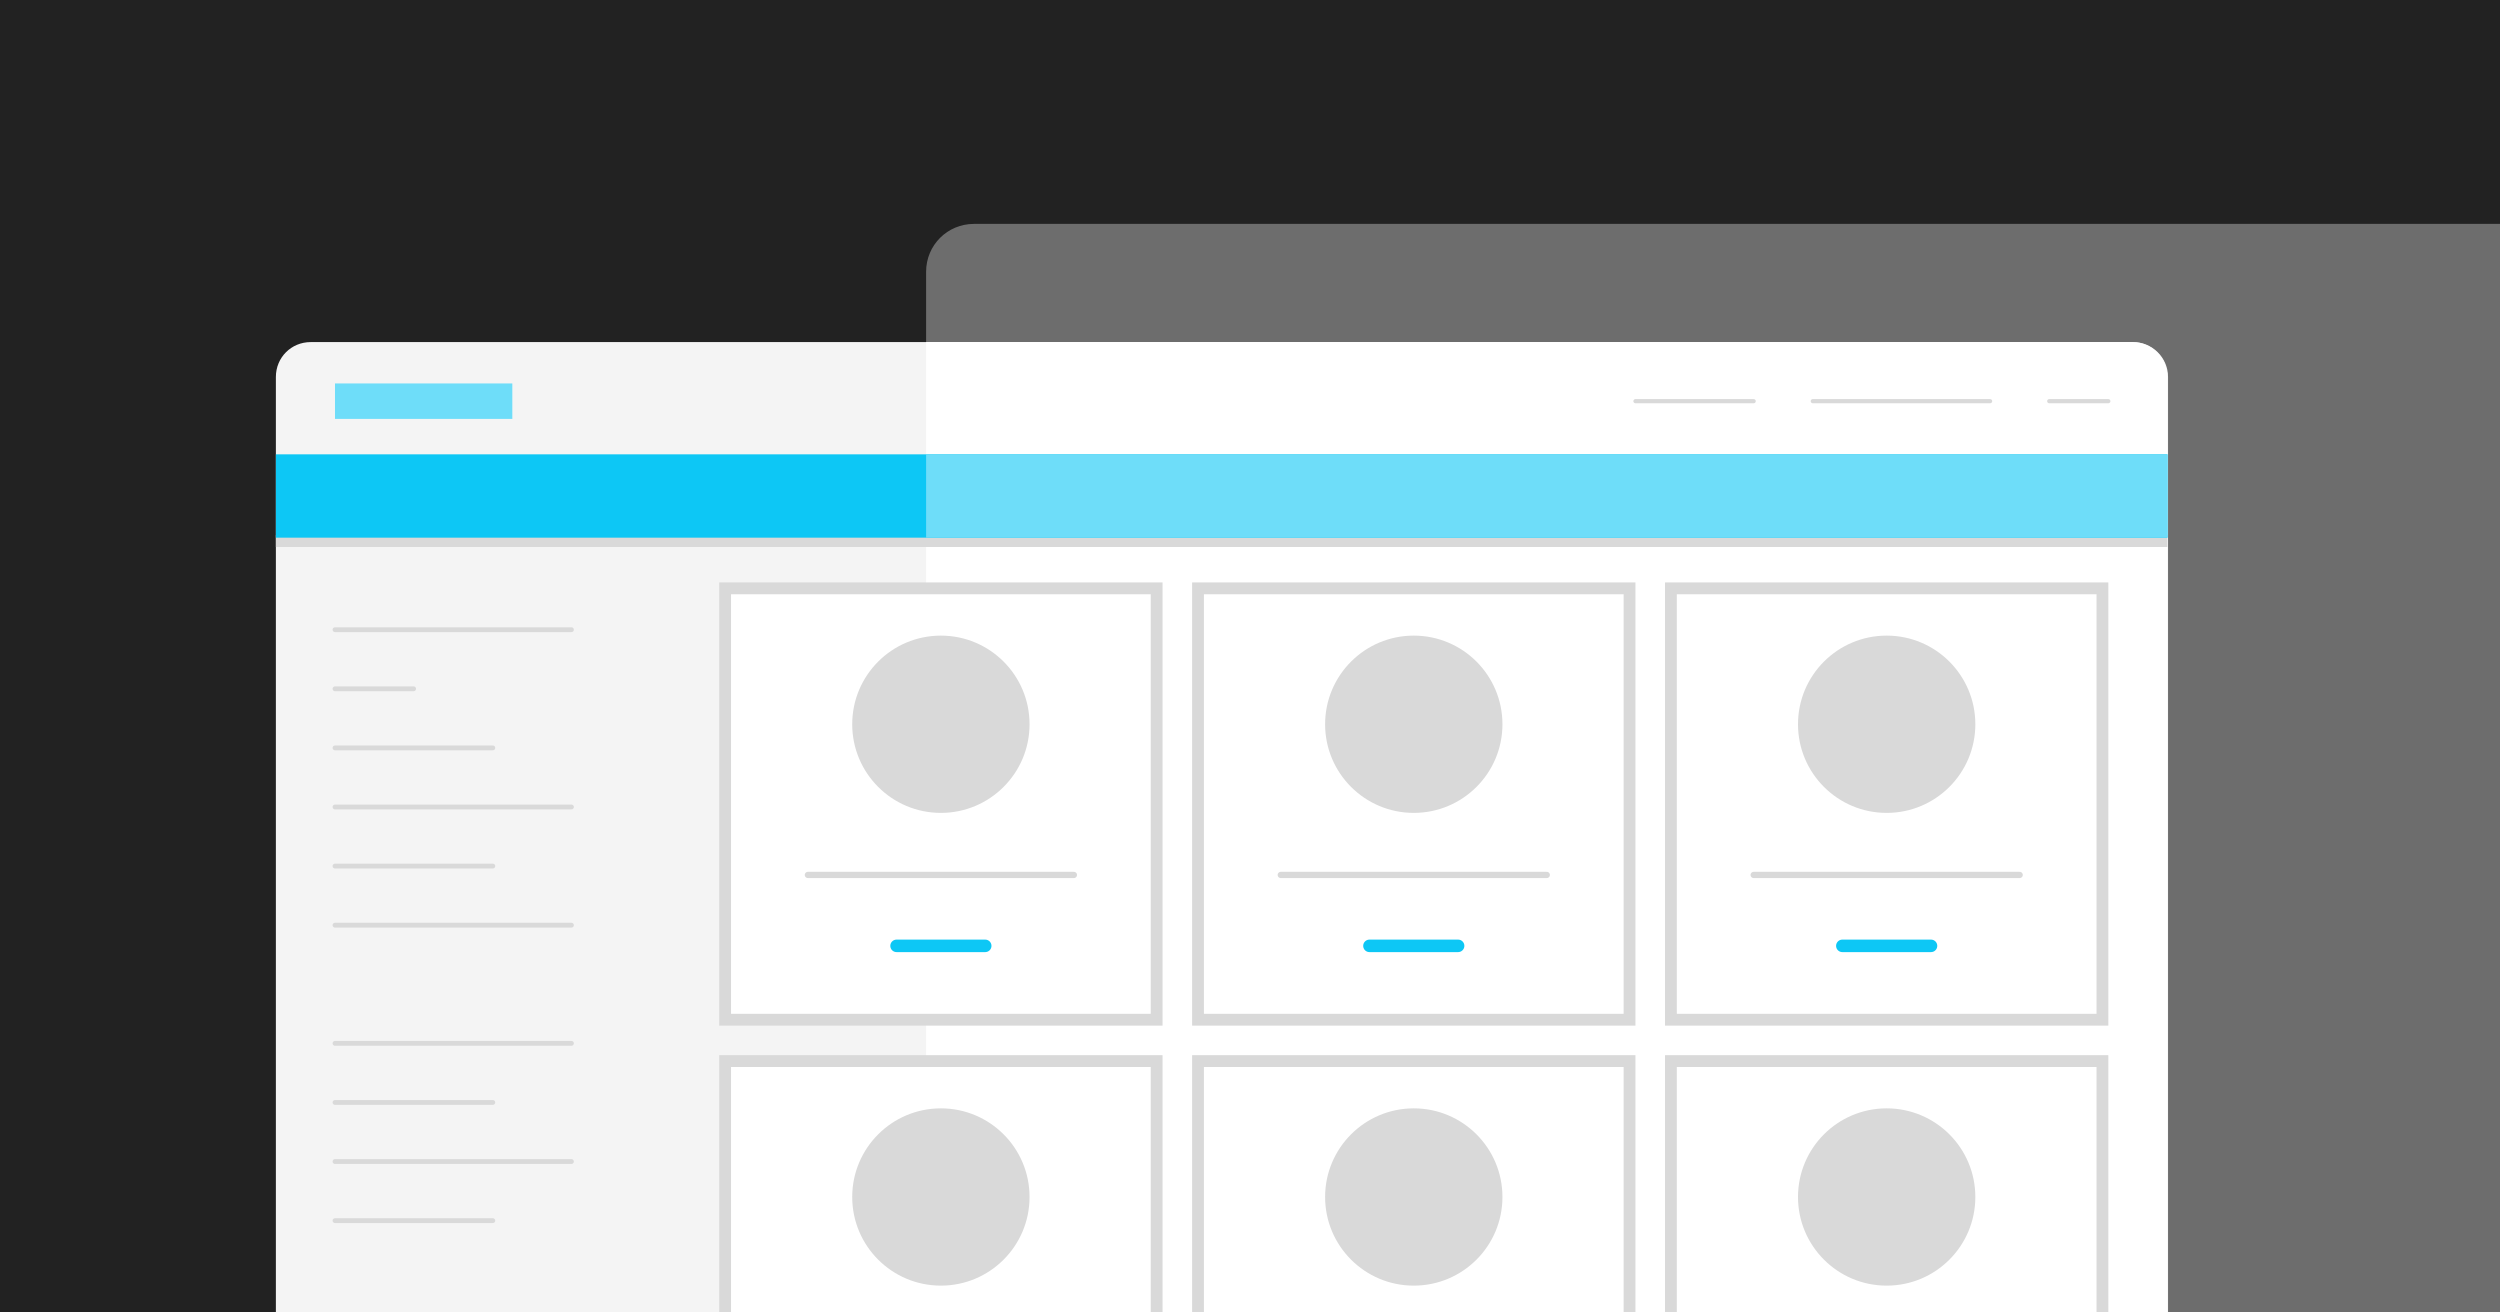 <?xml version="1.0" encoding="UTF-8"?> <svg xmlns="http://www.w3.org/2000/svg" width="1200" height="630" viewBox="0 0 1200 630" fill="none"><rect x="0" y="0" width="1200" height="630" fill="#808080" stroke="none"/><g clip-path="url(#clip0)"><rect width="1200" height="630" fill="#222222"></rect><g clip-path="url(#clip1)"><path d="M2005.08 130.447V850.05C2005.08 862.814 1994.86 873.025 1982.1 873.025H467.514C454.746 873.025 444.531 862.814 444.531 850.05V130.447C444.531 117.683 454.746 107.472 467.514 107.472H1981.81C1994.86 107.472 2005.08 117.683 2005.08 130.447Z" fill="#6D6D6D"></path><path d="M1023.64 816.58H149.162C140.083 816.58 132.422 809.205 132.422 799.845V180.936C132.422 171.576 139.799 164.201 149.162 164.201H1023.92C1033 164.201 1040.66 171.576 1040.66 180.936V800.129C1040.38 809.205 1033 816.58 1023.64 816.58Z" fill="#F4F4F4"></path><path d="M1023.64 816.58H444.531V164.201H1023.64C1032.72 164.201 1040.38 171.576 1040.38 180.936V800.129C1040.38 809.205 1033 816.58 1023.64 816.58Z" fill="white"></path><path d="M1040.38 256.877H132.422V262.55H1040.38V256.877Z" fill="#D9D9D9"></path><path d="M555.188 282.405H348.061V489.465H555.188V282.405Z" fill="white"></path><path d="M552.351 285.242V486.628H350.898V285.242H552.351ZM558.025 279.569H345.224V492.301H558.025V279.569Z" fill="#D9D9D9"></path><path d="M430.345 454.009H472.905" stroke="#0DC7F5" stroke-width="6" stroke-miterlimit="23.333" stroke-linecap="round" stroke-linejoin="round"></path><path d="M387.784 419.972H515.465" stroke="#D9D9D9" stroke-width="3" stroke-miterlimit="23.333" stroke-linecap="round" stroke-linejoin="round"></path><path d="M451.625 390.19C475.13 390.19 494.185 371.141 494.185 347.643C494.185 324.145 475.13 305.097 451.625 305.097C428.119 305.097 409.064 324.145 409.064 347.643C409.064 371.141 428.119 390.19 451.625 390.19Z" fill="#D9D9D9"></path><path d="M782.176 282.405H575.049V489.465H782.176V282.405Z" fill="white"></path><path d="M779.339 285.242V486.628H577.887V285.242H779.339ZM785.014 279.569H572.212V492.301H785.014V279.569Z" fill="#D9D9D9"></path><path d="M657.333 454.009H699.893" stroke="#0DC7F5" stroke-width="6" stroke-miterlimit="23.333" stroke-linecap="round" stroke-linejoin="round"></path><path d="M614.772 419.972H742.454" stroke="#D9D9D9" stroke-width="3" stroke-miterlimit="23.333" stroke-linecap="round" stroke-linejoin="round"></path><path d="M678.613 390.19C702.119 390.19 721.174 371.141 721.174 347.643C721.174 324.145 702.119 305.097 678.613 305.097C655.108 305.097 636.053 324.145 636.053 347.643C636.053 371.141 655.108 390.19 678.613 390.19Z" fill="#D9D9D9"></path><path d="M1009.17 282.405H802.039V489.465H1009.17V282.405Z" fill="white"></path><path d="M1006.33 285.242V486.628H804.876V285.242H1006.33ZM1012 279.569H799.201V492.301H1012V279.569Z" fill="#D9D9D9"></path><path d="M884.322 454.009H926.883" stroke="#0DC7F5" stroke-width="6" stroke-miterlimit="23.333" stroke-linecap="round" stroke-linejoin="round"></path><path d="M841.762 419.972H969.443" stroke="#D9D9D9" stroke-width="3" stroke-miterlimit="23.333" stroke-linecap="round" stroke-linejoin="round"></path><path d="M905.602 390.19C929.108 390.19 948.163 371.141 948.163 347.643C948.163 324.145 929.108 305.097 905.602 305.097C882.097 305.097 863.042 324.145 863.042 347.643C863.042 371.141 882.097 390.19 905.602 390.19Z" fill="#D9D9D9"></path><path d="M555.188 509.32H348.061V716.379H555.188V509.32Z" fill="white"></path><path d="M552.351 512.156V713.543H350.898V512.156H552.351ZM558.025 506.483H345.224V719.216H558.025V506.483Z" fill="#D9D9D9"></path><path d="M451.625 617.104C475.13 617.104 494.185 598.055 494.185 574.558C494.185 551.06 475.13 532.011 451.625 532.011C428.119 532.011 409.064 551.06 409.064 574.558C409.064 598.055 428.119 617.104 451.625 617.104Z" fill="#D9D9D9"></path><path d="M782.176 509.32H575.049V716.379H782.176V509.32Z" fill="white"></path><path d="M779.339 512.156V713.543H577.887V512.156H779.339ZM785.014 506.483H572.212V719.216H785.014V506.483Z" fill="#D9D9D9"></path><path d="M678.613 617.104C702.119 617.104 721.174 598.055 721.174 574.558C721.174 551.06 702.119 532.011 678.613 532.011C655.108 532.011 636.053 551.06 636.053 574.558C636.053 598.055 655.108 617.104 678.613 617.104Z" fill="#D9D9D9"></path><path d="M1009.17 509.32H802.039V716.379H1009.17V509.32Z" fill="white"></path><path d="M1006.33 512.156V713.543H804.876V512.156H1006.33ZM1012 506.483H799.201V719.216H1012V506.483Z" fill="#D9D9D9"></path><path d="M905.602 617.104C929.108 617.104 948.163 598.055 948.163 574.558C948.163 551.06 929.108 532.011 905.602 532.011C882.097 532.011 863.042 551.06 863.042 574.558C863.042 598.055 882.097 617.104 905.602 617.104Z" fill="#D9D9D9"></path><path d="M160.796 302.26H274.29" stroke="#D9D9D9" stroke-width="2.309" stroke-miterlimit="23.333" stroke-linecap="round" stroke-linejoin="round"></path><path d="M160.796 330.625H198.533" stroke="#D9D9D9" stroke-width="2.309" stroke-miterlimit="23.333" stroke-linecap="round" stroke-linejoin="round"></path><path d="M160.796 358.989H236.553" stroke="#D9D9D9" stroke-width="2.309" stroke-miterlimit="23.333" stroke-linecap="round" stroke-linejoin="round"></path><path d="M160.796 387.353H274.29" stroke="#D9D9D9" stroke-width="2.309" stroke-miterlimit="23.333" stroke-linecap="round" stroke-linejoin="round"></path><path d="M160.796 415.718H236.553" stroke="#D9D9D9" stroke-width="2.309" stroke-miterlimit="23.333" stroke-linecap="round" stroke-linejoin="round"></path><path d="M160.796 444.082H274.29" stroke="#D9D9D9" stroke-width="2.309" stroke-miterlimit="23.333" stroke-linecap="round" stroke-linejoin="round"></path><path d="M160.796 500.811H274.29" stroke="#D9D9D9" stroke-width="2.309" stroke-miterlimit="23.333" stroke-linecap="round" stroke-linejoin="round"></path><path d="M160.796 529.175H236.553" stroke="#D9D9D9" stroke-width="2.309" stroke-miterlimit="23.333" stroke-linecap="round" stroke-linejoin="round"></path><path d="M160.796 557.539H274.29" stroke="#D9D9D9" stroke-width="2.309" stroke-miterlimit="23.333" stroke-linecap="round" stroke-linejoin="round"></path><path d="M160.796 585.903H236.553" stroke="#D9D9D9" stroke-width="2.309" stroke-miterlimit="23.333" stroke-linecap="round" stroke-linejoin="round"></path><path d="M1040.38 218.093H132.422V258.093H1040.38V218.093Z" fill="#0DC7F5"></path><path d="M1040.38 218.093H444.531V258.093H1040.38V218.093Z" fill="#6EDDF9"></path><path d="M983.63 192.565H1012" stroke="#D9D9D9" stroke-width="2" stroke-miterlimit="23.333" stroke-linecap="round" stroke-linejoin="round"></path><path d="M870.136 192.565H955.256" stroke="#D9D9D9" stroke-width="2" stroke-miterlimit="23.333" stroke-linecap="round" stroke-linejoin="round"></path><path d="M785.015 192.565H841.762" stroke="#D9D9D9" stroke-width="2" stroke-miterlimit="23.333" stroke-linecap="round" stroke-linejoin="round"></path><path d="M245.917 184.056H160.796V201.074H245.917V184.056Z" fill="#6EDDF9"></path></g></g><defs><clipPath id="clip0"><rect width="1200" height="630" fill="white"></rect></clipPath><clipPath id="clip1"><rect width="1872.66" height="765.836" fill="white" transform="translate(132.422 107.472)"></rect></clipPath></defs></svg> 